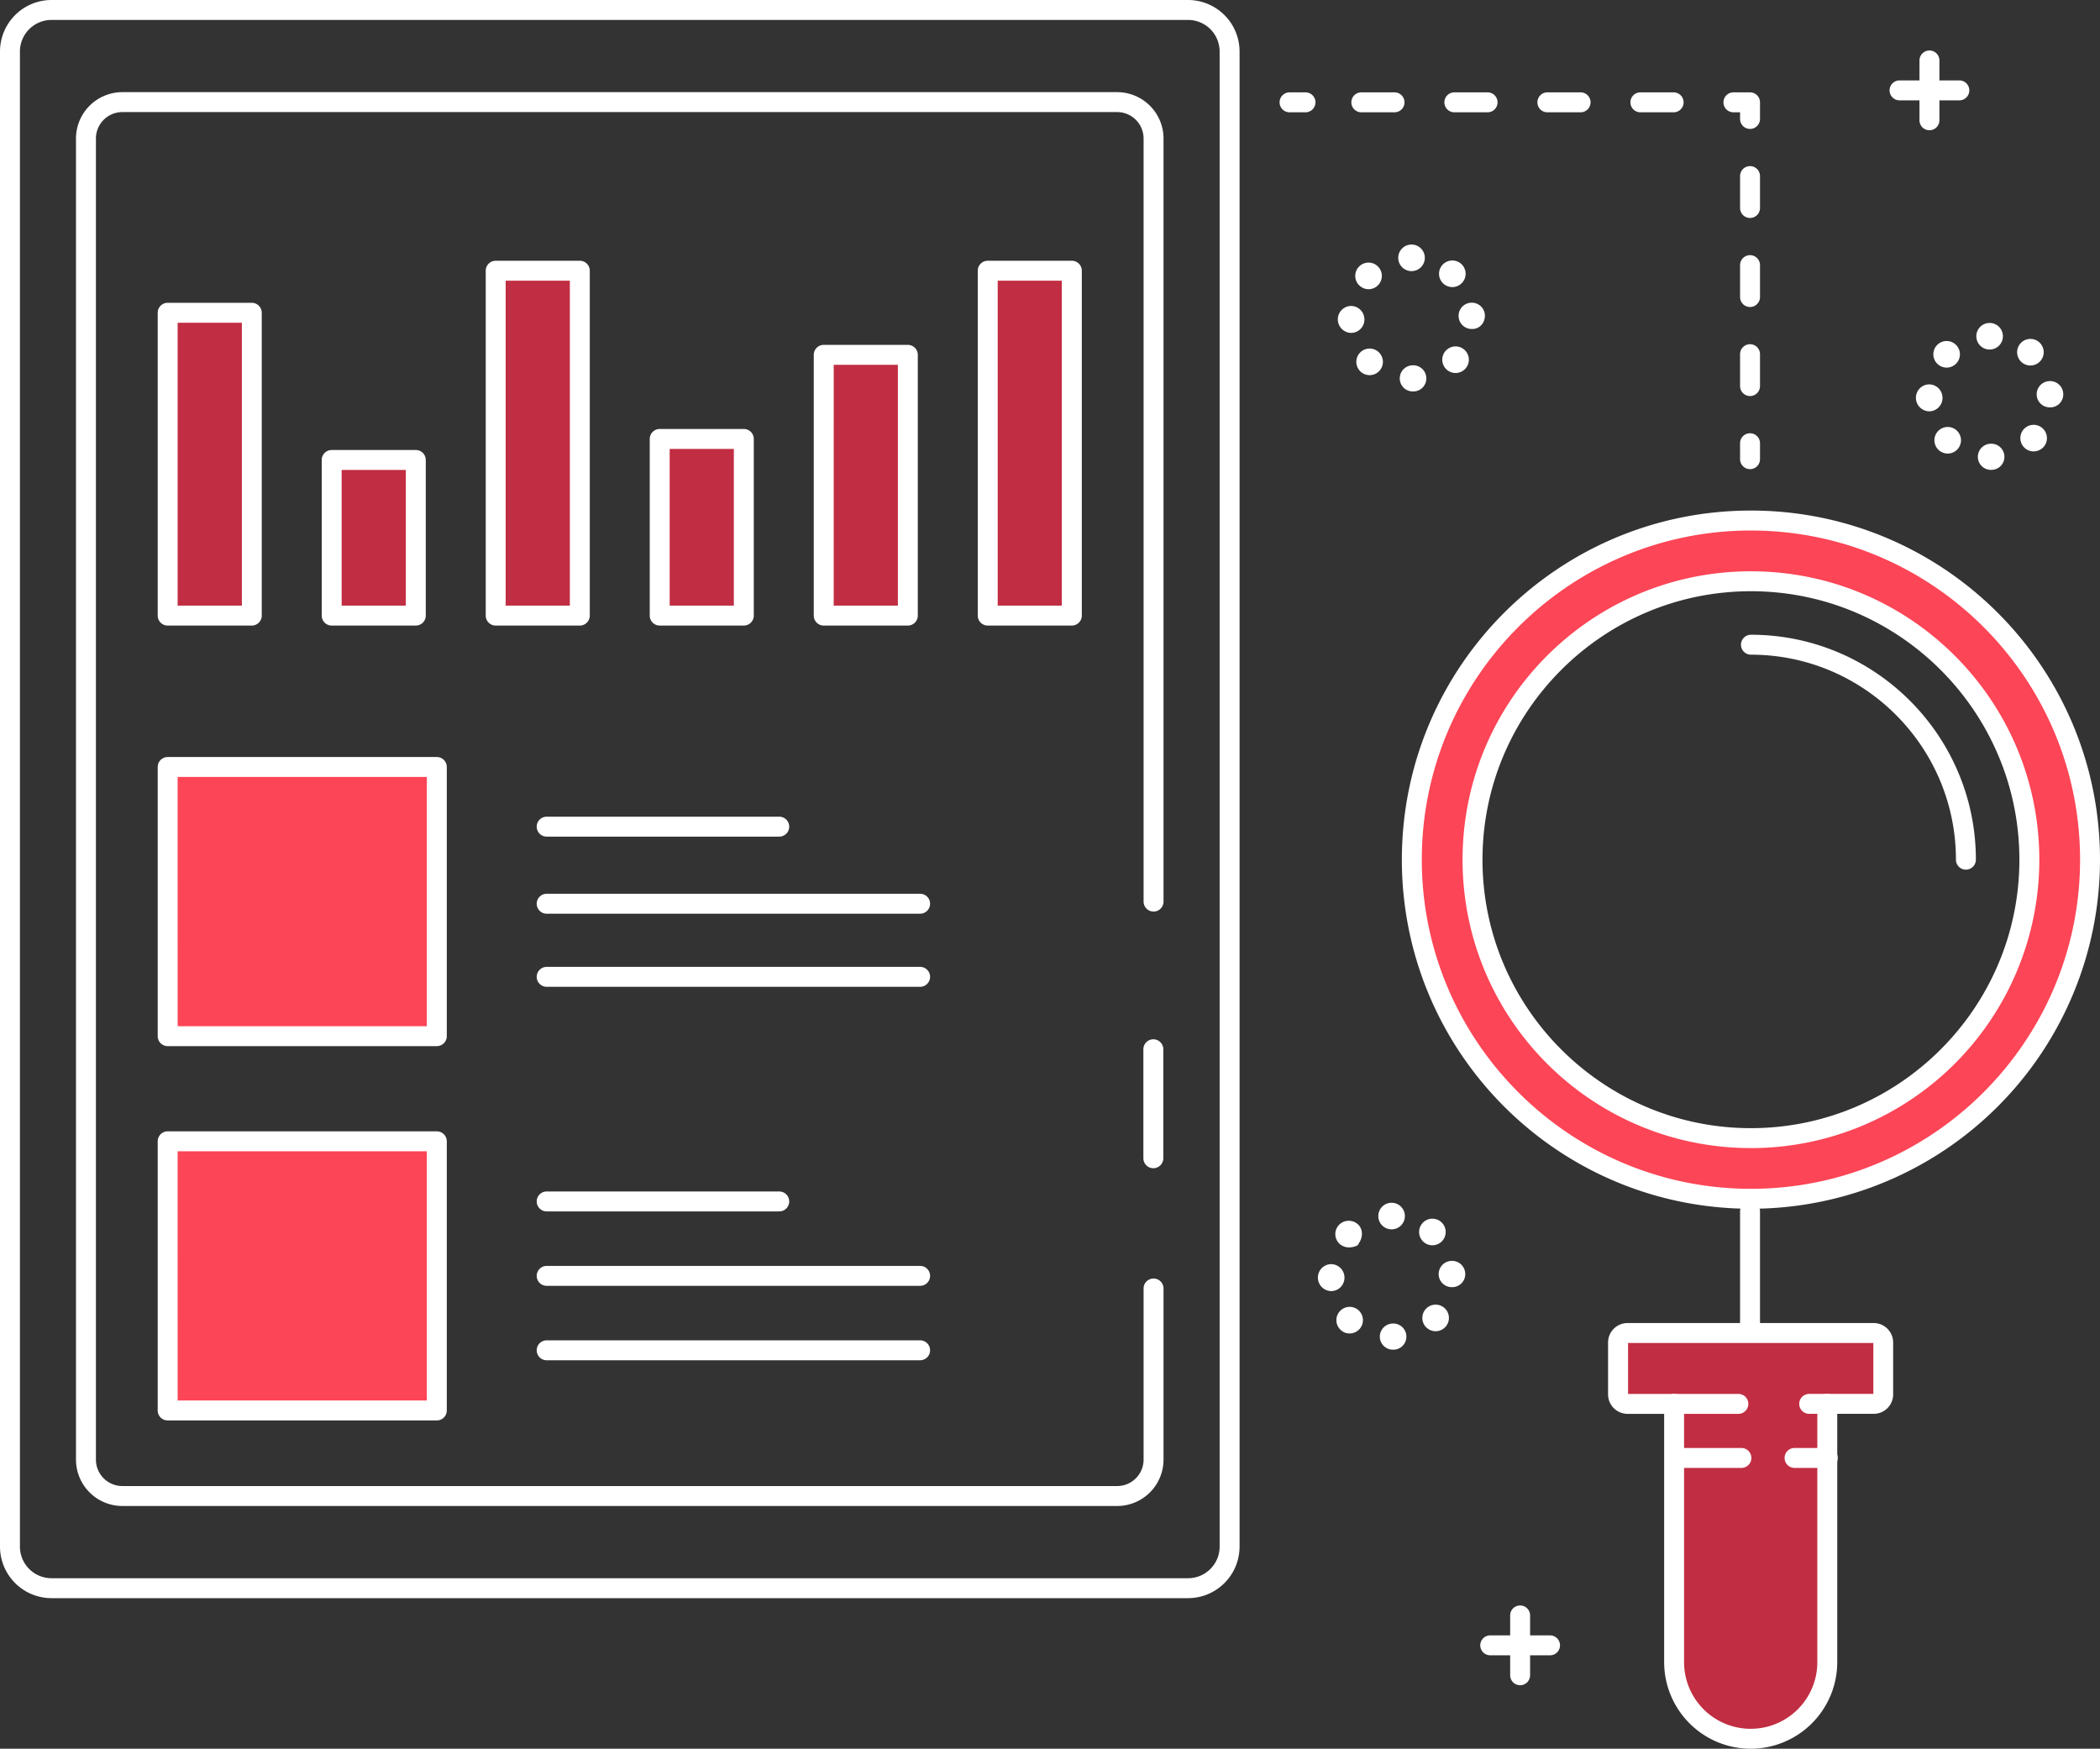 <svg xmlns="http://www.w3.org/2000/svg" viewBox="0 0 1580.21 1315.8"><rect x="0" y="0" width="1580.21" height="1315.8" fill="#333333" stroke="none"/><defs><style>.cls-1{fill:#c12d42;}.cls-2{fill:#fc4556;}.cls-3{fill:#fff;}</style></defs><g id="Capa_2" data-name="Capa 2"><g id="Capa_1-2" data-name="Capa 1"><g id="Capa_2-2" data-name="Capa 2"><g id="Layer_2" data-name="Layer 2"><path class="cls-1" d="M1410,1003H1224.72a7.13,7.13,0,0,0-7.13,7.13h0v39.06a7.13,7.13,0,0,0,7.13,7.13h35v194.36a57.63,57.63,0,0,0,57.63,57.63h0a57.63,57.63,0,0,0,57.63-57.63h0V1056.31h35a7.13,7.13,0,0,0,7.13-7.13h0v-39.06A7.13,7.13,0,0,0,1410,1003Z"></path><rect class="cls-1" x="126.17" y="235.34" width="63.29" height="227.84"></rect><rect class="cls-1" x="249.59" y="346.1" width="63.29" height="117.09"></rect><rect class="cls-1" x="373" y="203.7" width="63.29" height="259.49"></rect><rect class="cls-1" x="496.42" y="330.28" width="63.29" height="132.91"></rect><rect class="cls-1" x="619.84" y="266.99" width="63.29" height="196.2"></rect><rect class="cls-1" x="743.25" y="203.7" width="63.29" height="259.49"></rect><path class="cls-2" d="M1317.55,391.69c-140.92,0-255.16,114.24-255.16,255.16S1176.63,902,1317.55,902s255.16-114.24,255.16-255.17S1458.47,391.69,1317.55,391.69Zm0,464.67c-115.71,0-209.51-93.8-209.51-209.51s93.8-209.5,209.51-209.5,209.51,93.8,209.51,209.5S1433.26,856.36,1317.55,856.36Z"></path><rect class="cls-2" x="126.17" y="577.11" width="202.53" height="202.53"></rect><rect class="cls-2" x="126.17" y="858.75" width="202.53" height="202.53"></rect><path class="cls-3" d="M894,1202.5H38.75A38.8,38.8,0,0,1,0,1163.75V38.75A38.8,38.8,0,0,1,38.75,0H894a38.79,38.79,0,0,1,38.75,38.75v1125A38.79,38.79,0,0,1,894,1202.5ZM38.75,15A23.78,23.78,0,0,0,15,38.75v1125a23.78,23.78,0,0,0,23.75,23.75H894a23.77,23.77,0,0,0,23.75-23.75V38.75A23.77,23.77,0,0,0,894,15Z"></path><path class="cls-3" d="M840.66,1133.15H92.05a34.91,34.91,0,0,1-34.87-34.87V104.21A34.91,34.91,0,0,1,92.05,69.34H840.66a34.91,34.91,0,0,1,34.87,34.87V678.38a7.5,7.5,0,0,1-15,0V104.21a19.89,19.89,0,0,0-19.87-19.87H92.05a19.89,19.89,0,0,0-19.87,19.87v994.07a19.9,19.9,0,0,0,19.87,19.87H840.66a19.89,19.89,0,0,0,19.87-19.87V969.5a7.5,7.5,0,0,1,15,0v128.77A34.91,34.91,0,0,1,840.66,1133.15Z"></path><path class="cls-3" d="M189.46,470.69H126.17a7.5,7.5,0,0,1-7.5-7.5h0V235.34a7.5,7.5,0,0,1,7.5-7.5h63.29a7.5,7.5,0,0,1,7.5,7.5V463.19a7.5,7.5,0,0,1-7.5,7.5Zm-55.79-15H182V242.84H133.67Z"></path><path class="cls-3" d="M312.88,470.69H249.59a7.5,7.5,0,0,1-7.5-7.5h0V346.1a7.5,7.5,0,0,1,7.5-7.5h63.29a7.5,7.5,0,0,1,7.5,7.5V463.19a7.5,7.5,0,0,1-7.5,7.5Zm-55.79-15h48.28V353.6H257.09Z"></path><path class="cls-3" d="M436.3,470.69H373a7.5,7.5,0,0,1-7.5-7.5h0V203.7a7.5,7.5,0,0,1,7.5-7.5H436.3a7.5,7.5,0,0,1,7.5,7.5V463.19a7.5,7.5,0,0,1-7.5,7.5Zm-55.79-15H428.8V211.2H380.51Z"></path><path class="cls-3" d="M559.71,470.69H496.42a7.5,7.5,0,0,1-7.5-7.5h0V330.28a7.5,7.5,0,0,1,7.5-7.5h63.29a7.5,7.5,0,0,1,7.5,7.5V463.19A7.5,7.5,0,0,1,559.71,470.69Zm-55.79-15h48.29V337.78H503.92Z"></path><path class="cls-3" d="M683.13,470.69H619.84a7.5,7.5,0,0,1-7.5-7.5h0V267a7.5,7.5,0,0,1,7.5-7.5h63.29a7.5,7.5,0,0,1,7.5,7.5h0v196.2A7.5,7.5,0,0,1,683.13,470.69Zm-55.79-15h48.29V274.5H627.37Z"></path><path class="cls-3" d="M806.54,470.69H743.25a7.5,7.5,0,0,1-7.5-7.5h0V203.7a7.5,7.5,0,0,1,7.5-7.5h63.29a7.5,7.5,0,0,1,7.5,7.5V463.19a7.5,7.5,0,0,1-7.5,7.5Zm-55.79-15H799V211.2H750.75Z"></path><path class="cls-3" d="M328.7,787.14H126.17a7.5,7.5,0,0,1-7.5-7.5h0V577.11a7.5,7.5,0,0,1,7.5-7.5H328.7a7.5,7.5,0,0,1,7.5,7.5V779.64a7.5,7.5,0,0,1-7.5,7.5Zm-195-15H321.2V584.61H133.67Z"></path><path class="cls-3" d="M328.7,1068.78H126.17a7.5,7.5,0,0,1-7.5-7.5h0V858.75a7.5,7.5,0,0,1,7.5-7.5H328.7a7.5,7.5,0,0,1,7.5,7.5h0v202.53a7.5,7.5,0,0,1-7.5,7.5Zm-195-15H321.2V866.25H133.67Z"></path><path class="cls-3" d="M586.37,629.5h-175a7.5,7.5,0,1,1,0-15h175a7.5,7.5,0,0,1,0,15Z"></path><path class="cls-3" d="M692.37,687.5h-281a7.5,7.5,0,1,1,0-15h281a7.5,7.5,0,0,1,0,15Z"></path><path class="cls-3" d="M692.37,742.5h-281a7.5,7.5,0,1,1,0-15h281a7.5,7.5,0,0,1,0,15Z"></path><path class="cls-3" d="M586.37,911.5h-175a7.5,7.5,0,1,1,0-15h175a7.5,7.5,0,0,1,0,15Z"></path><path class="cls-3" d="M692.37,967.5h-281a7.5,7.5,0,1,1,0-15h281a7.5,7.5,0,0,1,0,15Z"></path><path class="cls-3" d="M692.37,1023.5h-281a7.5,7.5,0,1,1,0-15h281a7.5,7.5,0,0,1,0,15Z"></path><path class="cls-3" d="M867.87,879a7.5,7.5,0,0,1-7.5-7.5v-82a7.5,7.5,0,0,1,15,0v82A7.5,7.5,0,0,1,867.87,879Z"></path><path class="cls-3" d="M1317.55,863.86c-119.85,0-217-97.16-217-217s97.16-217,217-217,217,97.16,217,217a217,217,0,0,1-217,217Zm0-419c-111.39,0-202,90.62-202,202s90.61,202,202,202,202-90.62,202-202-90.61-202-202-202Z"></path><path class="cls-3" d="M1317.55,909.5c-145.07,0-262.68-117.59-262.68-262.66s117.59-262.67,262.66-262.68,262.67,117.59,262.68,262.66A262.67,262.67,0,0,1,1317.55,909.5Zm0-510.33c-136.56,0-247.66,111.1-247.66,247.66S1181,894.5,1317.55,894.5s247.66-111.1,247.66-247.67-111.1-247.64-247.66-247.64Z"></path><path class="cls-3" d="M1316.87,1010a7.5,7.5,0,0,1-7.5-7.5h0v-91a7.5,7.5,0,0,1,15,0v91a7.5,7.5,0,0,1-7.5,7.5Z"></path><path class="cls-3" d="M1410,1063.81h-48.61a7.5,7.5,0,0,1,0-15h48.26V1010.5H1225.09v38.32h83a7.5,7.5,0,0,1,0,15h-83.42a14.64,14.64,0,0,1-14.63-14.63v-39.06a14.64,14.64,0,0,1,14.63-14.63h185.26a14.64,14.64,0,0,1,14.63,14.63v39.06A14.64,14.64,0,0,1,1410,1063.81Z"></path><path class="cls-3" d="M1317.37,1315.8a65.21,65.21,0,0,1-65.13-65.13V1056.31a7.5,7.5,0,0,1,15,0v194.36a50.13,50.13,0,0,0,100.26,0h0V1056.31a7.5,7.5,0,0,1,15,0v194.36A65.21,65.21,0,0,1,1317.37,1315.8Z"></path><path class="cls-3" d="M1310.37,1104.5h-50a7.5,7.5,0,0,1,0-15h50a7.5,7.5,0,0,1,0,15Z"></path><path class="cls-3" d="M1375.37,1104.5h-25a7.5,7.5,0,0,1,0-15h25a7.5,7.5,0,0,1,0,15Z"></path><path class="cls-3" d="M1479.31,654.35a7.5,7.5,0,0,1-7.5-7.5c0-85.05-69.2-154.25-154.26-154.25a7.5,7.5,0,0,1,0-15c93.33,0,169.26,75.93,169.26,169.25A7.5,7.5,0,0,1,1479.31,654.35Z"></path><path class="cls-3" d="M1316.87,353a7.5,7.5,0,0,1-7.5-7.5v-12a7.5,7.5,0,0,1,15,0v12A7.5,7.5,0,0,1,1316.87,353Z"></path><path class="cls-3" d="M1316.87,298a7.5,7.5,0,0,1-7.5-7.5h0v-24a7.5,7.5,0,0,1,15,0v24a7.5,7.5,0,0,1-7.5,7.5Zm0-67a7.5,7.5,0,0,1-7.5-7.5h0v-24a7.5,7.5,0,0,1,15,0v24a7.5,7.5,0,0,1-7.5,7.5Zm0-67a7.5,7.5,0,0,1-7.5-7.5v-24a7.5,7.5,0,0,1,15,0v24A7.5,7.5,0,0,1,1316.87,164Z"></path><path class="cls-3" d="M1316.87,97a7.5,7.5,0,0,1-7.5-7.5h0v-5h-5a7.5,7.5,0,0,1,0-15h12.5a7.5,7.5,0,0,1,7.5,7.5h0V89.5a7.5,7.5,0,0,1-7.5,7.5Z"></path><path class="cls-3" d="M1259.37,84.5h-25a7.5,7.5,0,0,1,0-15h25a7.5,7.5,0,0,1,0,15Zm-70,0h-25a7.5,7.5,0,0,1,0-15h25a7.5,7.5,0,0,1,0,15Zm-70,0h-25a7.5,7.5,0,0,1,0-15h25a7.5,7.5,0,0,1,0,15Zm-70,0h-25a7.5,7.5,0,1,1,0-15h25a7.5,7.5,0,0,1,0,15Z"></path><path class="cls-3" d="M982.37,84.5h-12a7.5,7.5,0,1,1,0-15h12a7.5,7.5,0,0,1,0,15Z"></path><path class="cls-3" d="M1143.87,1268a7.5,7.5,0,0,1-7.5-7.5h0v-45a7.5,7.5,0,0,1,15,0v45a7.5,7.5,0,0,1-7.5,7.5Z"></path><path class="cls-3" d="M1166.37,1245.5h-45a7.5,7.5,0,0,1,0-15h45a7.5,7.5,0,0,1,0,15Z"></path><path class="cls-3" d="M1451.87,98a7.5,7.5,0,0,1-7.5-7.5v-45a7.5,7.5,0,0,1,15,0v45A7.5,7.5,0,0,1,1451.87,98Z"></path><path class="cls-3" d="M1474.37,75.5h-45a7.5,7.5,0,0,1,0-15h45a7.5,7.5,0,0,1,0,15Z"></path><path class="cls-3" d="M1053.29,285a9.91,9.91,0,0,1,9.68-10.14h.07a9.87,9.87,0,0,1,10.24,9.49v.1h0a9.78,9.78,0,0,1-9.46,10.08h-.54A9.81,9.81,0,0,1,1053.29,285Zm-29.62-5.53h0a10,10,0,0,1-.26-14.14h0a10,10,0,0,1,14.14-.26h0a10,10,0,0,1,.26,14.14h0a10,10,0,0,1-7.2,3.06h0a10,10,0,0,1-6.94-2.8Zm64.76-1.53a10,10,0,0,1-.44-14.14h0a10,10,0,0,1,14.14-.44h0a10,10,0,0,1,.44,14.14h0a10,10,0,0,1-7.29,3.15h0a10,10,0,0,1-6.85-2.71Zm-81.74-37.51a10.1,10.1,0,0,1,9.88-10.22h0a10.13,10.13,0,0,1,10.12,10h0a10.08,10.08,0,0,1-9.88,10.28h-.12a10.2,10.2,0,0,1-10-10.06Zm90.89-2.39a9.83,9.83,0,0,1,9.39-10.27h.13a9.84,9.84,0,0,1,10.26,9.42,2.44,2.44,0,0,1,0,.27h0c0,5.52-3.91,10.07-9.43,10.07h-.37a9.86,9.86,0,0,1-10-9.48Zm-74.8-23.34a10,10,0,0,1-.09-14.14h0a10,10,0,0,1,14.14-.09h0a10,10,0,0,1,.1,14.14h0a10,10,0,0,1-7.12,3h0a9.91,9.91,0,0,1-7-2.92Zm63.31-1.32a10,10,0,0,1-.61-14.13h0a10,10,0,0,1,14.13-.61h0a10,10,0,0,1,.61,14.13h0a10,10,0,0,1-7.38,3.24h0a10,10,0,0,1-6.75-2.63ZM1052.15,194a10,10,0,0,1,10-10h0a10,10,0,0,1,10,10h0a10,10,0,0,1-10,10h0a10,10,0,0,1-10-10Z"></path><path class="cls-3" d="M1038.29,1006a9.91,9.91,0,0,1,9.68-10.14h.07a9.87,9.87,0,0,1,10.24,9.49v.1h0a9.77,9.77,0,0,1-9.46,10.07h-.55A9.81,9.81,0,0,1,1038.29,1006Zm-29.61-5.47h0a10,10,0,0,1-.29-14.14l0,0h0a10,10,0,0,1,14.14-.27h0a10,10,0,0,1,.26,14.13h0a10,10,0,0,1-7.2,3.08h0A9.35,9.35,0,0,1,1008.68,1000.5Zm64.75-1.59a10,10,0,0,1-.44-14.14h0a10,10,0,0,1,14.14-.44h0a10,10,0,0,1,.44,14.14h0a10,10,0,0,1-7.29,3.15h0A10,10,0,0,1,1073.43,998.91ZM991.69,961.4a10.1,10.1,0,0,1,9.88-10.22h0a10.13,10.13,0,0,1,10.12,10h0a10.08,10.08,0,0,1-9.88,10.28h-.12a10.19,10.19,0,0,1-10-10.06Zm90.89-2.39a9.92,9.92,0,0,1,9.55-10.28h.07a9.91,9.91,0,0,1,10.36,9.44v.07h0a9.78,9.78,0,0,1-9.29,10.25h-.71a9.88,9.88,0,0,1-10-9.49Zm-74.8-23.34a10,10,0,0,1-.09-14.14h0a10.27,10.27,0,0,1,14.36-.09h0c3.93,3.88,3.32,10.22.32,14.15h0c0,2-4.77,3-7.35,3h0A10.46,10.46,0,0,1,1007.78,935.67Zm63.31-1.32a10,10,0,0,1-.61-14.13h0a10,10,0,0,1,14.13-.61h0a10,10,0,0,1,.61,14.13h0a10,10,0,0,1-7.37,3.24h0a10,10,0,0,1-6.76-2.63ZM1037.15,915a10,10,0,0,1,10-10h0a10,10,0,0,1,10,10h0a10,10,0,0,1-10,10h0a10,10,0,0,1-10-10Z"></path><path class="cls-3" d="M1488.29,344a9.9,9.9,0,0,1,9.67-10.13h.08a9.87,9.87,0,0,1,10.24,9.47v.11h0a9.79,9.79,0,0,1-9.48,10.08h-.52A9.81,9.81,0,0,1,1488.29,344Zm-29.62-5.53h0a10,10,0,0,1-.26-14.14h0a10,10,0,0,1,14.14-.26h0a10,10,0,0,1,.26,14.14h0a10,10,0,0,1-7.2,3.06h0a10,10,0,0,1-6.94-2.8Zm64.76-1.53a10,10,0,0,1-.44-14.14h0a10,10,0,0,1,14.14-.42h0a10,10,0,0,1,.44,14.14h0a10.34,10.34,0,0,1-7.29,3.13h0a10,10,0,0,1-6.84-2.72Zm-81.74-37.51a10.1,10.1,0,0,1,9.88-10.22h0a10.13,10.13,0,0,1,10.12,10h0a10.08,10.08,0,0,1-9.88,10.28h-.12a10.2,10.2,0,0,1-10-10.06Zm90.89-2.39a9.92,9.92,0,0,1,9.55-10.28h.07a9.9,9.9,0,0,1,10.36,9.42v.09h0a9.78,9.78,0,0,1-9.29,10.25h-.71a9.87,9.87,0,0,1-10-9.49Zm-74.8-23.34a10,10,0,0,1-.09-14.14h0a10,10,0,0,1,14.14-.09h0a10,10,0,0,1,.09,14.14h0a10,10,0,0,1-7.12,3h0a9.94,9.94,0,0,1-7-2.91Zm63.31-1.32h0a10,10,0,0,1-.61-14.13h0a10,10,0,0,1,14.13-.61h0a10,10,0,0,1,.61,14.13h0a10,10,0,0,1-7.37,3.24h0a10,10,0,0,1-6.76-2.63ZM1487.15,253a10,10,0,0,1,10-10h0a10,10,0,0,1,10,10h0a10,10,0,0,1-10,10h0a10,10,0,0,1-10-10Z"></path></g></g></g></g></svg>